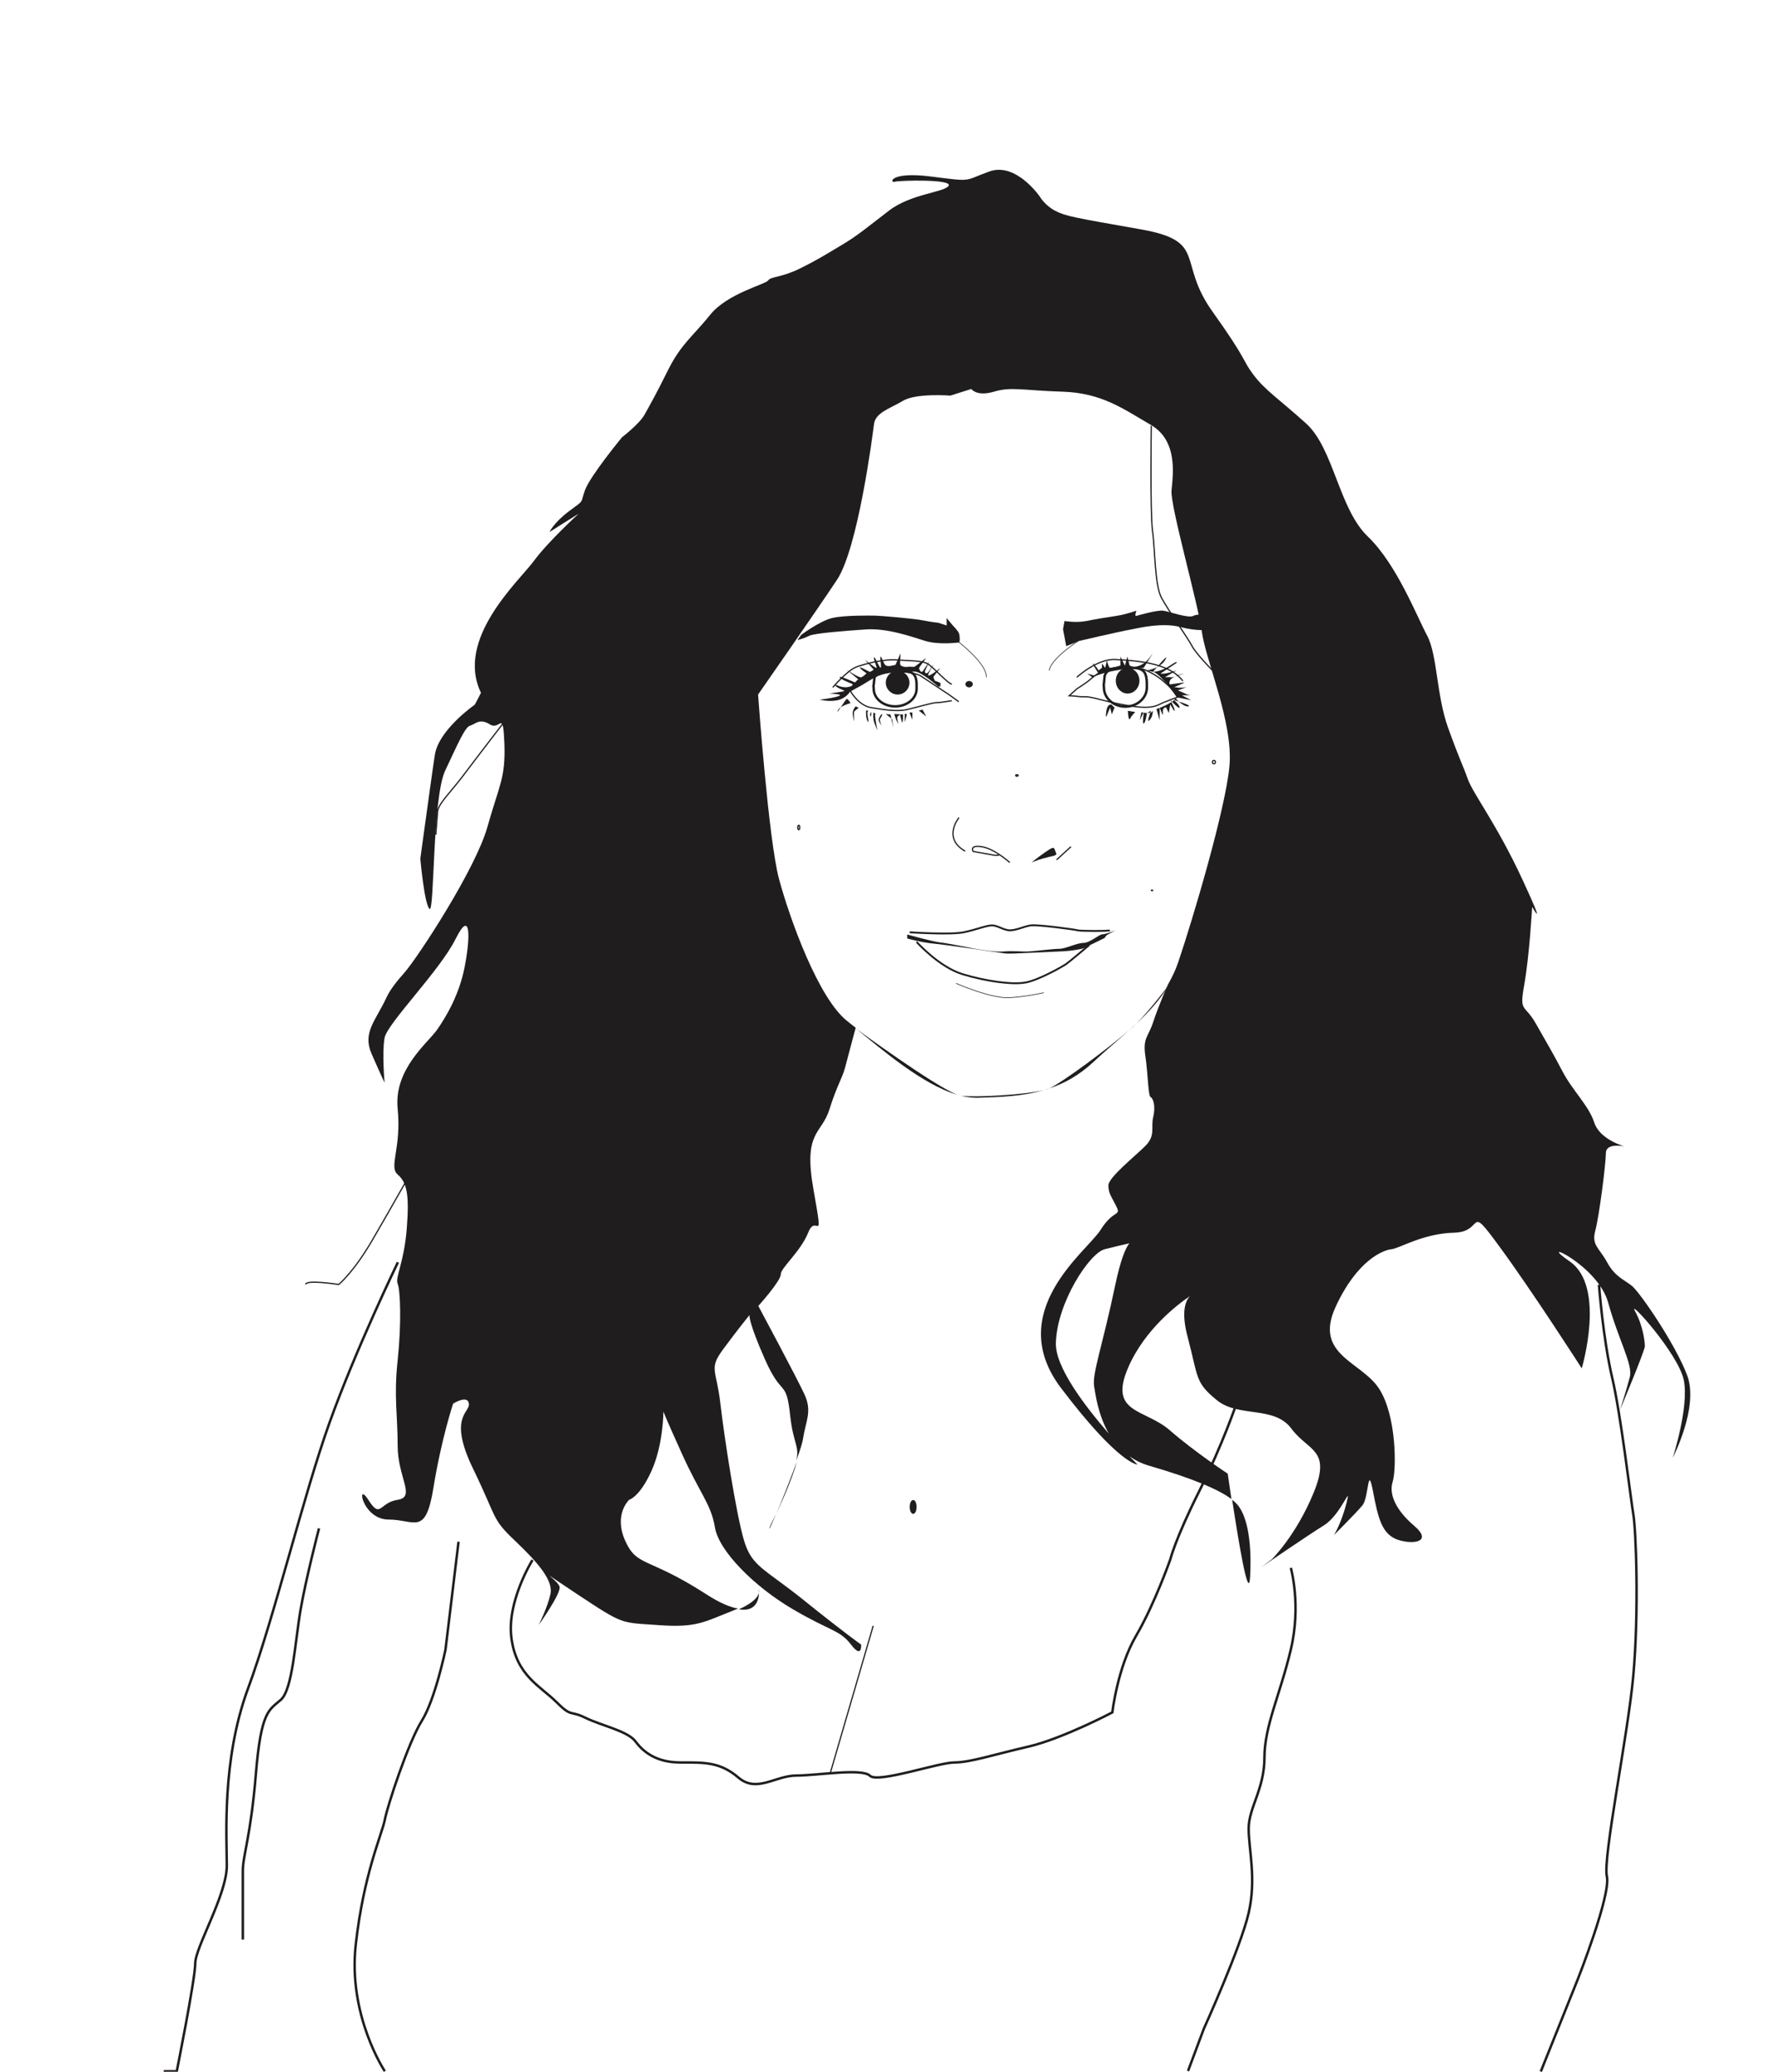<svg xmlns="http://www.w3.org/2000/svg" xmlns:xlink="http://www.w3.org/1999/xlink" version="1.1" id="Calque_3" x="0px" y="0px" viewBox="0 0 720 840" style="enable-background:new 0 0 720 840;" xml:space="preserve"><link xmlns="" type="text/css" rel="stylesheet" id="dark-mode-custom-link"/><link xmlns="" type="text/css" rel="stylesheet" id="dark-mode-general-link"/><style xmlns="" lang="en" type="text/css" id="dark-mode-custom-style"/><style xmlns="" lang="en" type="text/css" id="dark-mode-native-style"/>
<style type="text/css">
	.st0{fill:none;stroke:#201d1e;stroke-miterlimit:10;}
	.st1{fill:none;stroke:#201d1e;stroke-width:0.5;stroke-miterlimit:10;}
	.st2{fill:#201d1e;}
	.st3{fill:none;stroke:#201d1e;stroke-width:0.75;stroke-miterlimit:10;}
	.st4{fill:none;stroke:#201d1e;stroke-width:0.25;stroke-miterlimit:10;}
</style>
<g>
	<path fill="#201d1e" class="st0" d="M66.4,839.8h5.3c0,0,7.5-37.4,7.5-43.8c0-6.4,12.8-27.8,12.8-39.5s-2.1-42.7,8.5-71.6   c10.7-28.8,22.4-78,33.1-107.9s27.8-65.2,27.8-65.2"/>
	<path fill="#201d1e" class="st0" d="M216,632.5c0,0-10.7,17.1-8.5,32c2.1,15,11.8,19.2,18.2,25.6c6.4,6.4,5.3,3.2,11.8,6.4s17.1,5.3,20.3,9.6   c3.2,4.3,8.5,8.5,18.2,8.5c9.6,0,16-0.3,23.5,6.1c7.5,6.4,15-0.8,23.5-0.8s26.7-3.1,29.9,0.1c3.2,3.1,27.8-5.4,34.2-5.4   s16-3.2,29.9-6.4c13.9-3.2,34.2-13.9,34.2-13.9s2.1-18.2,9.6-31c7.5-12.8,13.9-31,13.9-31s2.1-8.5,11.8-27.8   c9.6-19.2,15-35.3,15-35.3"/>
	<line fill="#201d1e" class="st1" x1="354.2" y1="659.2" x2="336.7" y2="719.2"/>
	<path fill="#201d1e" class="st0" d="M523.6,635.7c0,0,4.3,15,0,33.1c-4.3,18.2-10.7,31-10.7,43.8s-6.4,20.3-6.4,28.8s3.2,20.3,0,34.2   c-3.2,13.9-18.2,47-18.2,47l-6.4,17.1"/>
	<path fill="#201d1e" class="st0" d="M156.1,839.8c0,0-15-22.4-11.8-51.3c3.2-28.8,10.7-44.9,11.8-50.7s9.6-31.5,15-40.1s9.6-28.8,9.6-28.8   l5.3-43.8"/>
	<path fill="#201d1e" class="st0" d="M129.4,619.7c0,0-5.3,20.3-7.5,33.1s-3.2,32.2-8,36.4c-4.8,4.2-8,4.5-10.1,30c-2.1,25.5-5.3,33-5.3,39.4   c0,6.4,0,27.8,0,27.8"/>
	<g>
		<path fill="#201d1e" d="M389.9,444.3c2.3,0.6,4.5,0.8,6.6,0.8c9.4-0.3,18.4-0.6,26.9-3.1C415.6,443.9,396,445,389.9,444.3z"/>
		<path fill="#201d1e" d="M443.5,430.6c4.9-4.6,9.9-8.7,14.5-12.9c-8.5,7.4-27.2,21.3-32.4,23.6C431.7,439.3,437.7,436,443.5,430.6z"/>
		<path fill="#201d1e" d="M347.4,417.2c10.4,8.4,26.8,22.6,41,26.7C379.2,440.5,347.4,417.2,347.4,417.2L347.4,417.2z"/>
		<path fill="#201d1e" d="M461,415c5.1-4.8,9.7-9.8,13.1-15.6c0,0,0,0,0,0S466.8,409.1,461,415z"/>
		<path fill="#201d1e" class="st2" d="M425.4,441.4c0,0,0.1-0.1,0.2-0.1c-0.7,0.2-1.4,0.5-2.1,0.7C424.2,441.8,424.9,441.6,425.4,441.4z"/>
		<path fill="#201d1e" d="M507.1,639.2c0.8-15.5-1.6-25.9-5.9-29.9c-0.4-0.4-0.9-0.8-1.4-1.2C502.2,623.7,506.5,650.4,507.1,639.2z"/>
		<path fill="#201d1e" class="st2" d="M461,415C461,415,461,415,461,415c-1,0.9-2,1.8-3,2.8C459.2,416.7,460.3,415.7,461,415z"/>
		<path fill="#201d1e" d="M321.2,598.9c1-2.7,1.6-4.6,2-6.2c-2.5,6.8-5.9,15.4-8.3,21.1C316.4,610.4,318.7,605.6,321.2,598.9z"/>
		<path fill="#201d1e" class="st2" d="M389.9,444.3L389.9,444.3c-0.5-0.1-1-0.3-1.5-0.4C389,444.1,389.5,444.2,389.9,444.3z"/>
		<path fill="#201d1e" d="M307.9,645.8c-0.4,1.5-2.1,4-8.2,6.7C306.7,653.7,307.8,648.5,307.9,645.8z"/>
		<path fill="#201d1e" d="M684.4,557.7c-4.8-12.8-19.2-33.7-22.4-36.3s-6.9-3.7-10.1-9.6s-6.4-6.9-4.8-12.8c1.6-5.9,4.3-27.2,4.3-31.5    s7.5-2.7,7.5-2.7s-9.9-2.7-12.2-9.6c-2.2-6.9-8.7-12.8-12.9-20.8s-5.9-10.7-10.7-19.2c-4.8-8.5-6.9-4.3-4.8-16    c2.1-11.8,3.2-31.5,3.2-31.5s6.4,11.2-4-11.2c-10.4-22.4-20-34.7-22.1-40.6c-2.1-5.9-3.2-7.5-8-20.8c-4.8-13.4-4.3-29.4-8.5-37.4    c-4.3-8-12.3-28.8-24-40.1c-11.8-11.2-13.9-35.8-25.1-45.9c-11.2-10.1-16.6-13.4-21.4-19.8c-4.8-6.4-2.1-5.3-16.6-25.6    S490,97.8,462.8,93c-27.2-4.8-30.4-5.3-34.7-7.5s-6.4-5.9-6.4-5.9s-9.6-13.9-20.3-10.1s-6.4,4.3-23.5,2.1s-17.1,2.7-15,2.1    s23.5-1.1,21.9,1.6s-15.2,3.2-24.2,10.1s-12.7,10.1-19.1,13.9s-9.6,5.9-17.1,9.6c-7.5,3.7-11.8,3.2-12.8,4.8    c-1.1,1.6-16.6,5.3-23.5,13.9s-11.8,11.8-17.1,22.4c-5.3,10.7-7.5,14.4-9.6,18.2c-2.1,3.7-9.1,9.1-9.1,9.1s-12.8,15.5-15,21.4    c-2.1,5.9,0,3.7-6.4,8.5c-6.4,4.8-8,8.5-8,8.5l7.3-4.6l4.5-2.8c0,0-12.3,11.2-18.2,19.2c-5.9,8-32,31.5-21.4,53.4l-2.5,4.8    c0,0-14.6,10.1-16.2,20.3c-0.9,5.7-2.6,18.3-4,28.3c-1.1,7.8-1.9,13.9-1.9,13.9s1.6,18.2,3.7,20.3s1.1-44.9,6.4-56.1    s8-17.6,10.1-18.2c2.1-0.5,3.7-3.2,8-0.5s5.3-6.4,5.9,7.7c0.5,14.2-2.1,16.8-6.9,33.9c-4.8,17.1-28.1,52.7-33.6,59    c-3.2,3.6-6,7.1-7.5,10.5c-4.3,9.1-9.6,13.9-5.9,22.4c3.7,8.5,5.3,11.8,5.3,11.8s-1.1-12.3,0-18.2c1.1-5.9,22.4-27.2,28.8-40.1    c6.4-12.8,5.9,0,3.7,11.2c-2.1,11.2-7.5,20.3-11.2,25.6c-3.7,5.3-17.6,16-16,32c1.6,16-3.7,23.5,0,26.7c3.7,3.2,4.8,8,3.7,21.9    s-4.8,19.8-3.7,22.4c1.1,2.7,1.6,16,0,31c-1.6,15,0,21.9,0,34.7s7.5,20.8,0,21.9s-6.8,8-11.9,0c-5.1-8-2.5,8,8.2,8    s15,6.9,18.2-12.8c3.2-19.8,8-34.2,8-34.2s5.9-3.7,6.4,0c0.5,3.7-8.5,5.3,1.6,26.2c10.1,20.8,7.5,20.3,17.1,29.4    c9.6,9.1,15.5,16.2,14.4,21.5s-4.8,12.7-4.8,12.7s9.1-12.8,8.5-15.5c-0.5-2.7-12.3-9.9,6.9,2.8c19.2,12.7,17.6,11.6,33.1,12.7    c15.5,1.1,18.2-1.1,30.4-5.9c0.7-0.3,1.4-0.6,2-0.8c-3.1-0.5-7.4-2.2-13.2-6c-23.5-15.1-27.8-10.8-32.6-21.5    c-4.8-10.7,1.6-16.6,1.6-16.6s4.3-1.1,9.1-11.8c4.8-10.7,4.8-24,4.8-24s0,0.5,7.5,17.1c7.5,16.6,11.8,20.3,13.4,29.9    s16,24,31.5,33.1c15.5,9.1,19.1,8.4,23.7,14.4c4.6,6,4.1,0,4.1,0s-7.5-5.3-23.5-18.2c-16-12.8-20.8-13.4-24-24    c-3.2-10.7-8-41.7-9.6-55.6c-1.6-13.9-4.8-13.9,1.1-21.9c5.9-8,10.7-13.9,10.7-13.9s-0.5,2.7,6.4,18.2c6.9,15.5,8.5,7.5,10.1,22.4    c1.3,11.9,3.9,12.3,2.5,18.4c1.5-4.1,2.6-7.5,2.8-9.3c1.1-6.9,3.7-10.7,0.5-17.6c-3.2-6.9-18.7-35.8-18.7-35.8s9.1-10.1,9.1-12.8    s8-9.1,11.2-17.1c3.2-8,6.4,6.9,2.1-17.1c-4.3-24,3.2-22.4,6.4-32.6c3.2-10.1,5.3-12.8,6.4-17.1c1.1-4.3,4.3-16.1,4.3-16.1    c-1.2-0.9-2.3-1.8-3.3-2.6c-11.8-9.1-23.5-41.7-27.8-57.7c-4.3-16-8.5-74.8-8.5-74.8s23.5-33.7,32-46.5s14.4-58.2,15-63    c0.5-4.8,6.4-6.4,11.8-9.6c5.3-3.2,19.2-2.1,19.2-2.1l8.5-2.7c0,0,2.1,3.2,9.2,1.1c7-2.1,11.7-0.5,27.7,0    c16,0.5,24.6,6.9,35.8,13.4c11.2,6.4,9.1,20.3,8.5,26.7c-0.5,6.4,10.7,45.4,12.3,57.2c1.6,11.8,12.8,36.9,11.2,54.5    c-1.6,17.6-15,62.5-20.8,79.6c-1.1,3.2-2.5,6.1-4.1,8.9c-0.1,0.1-3.9,8.8-6,15.2c-2.1,6.4-4.3,6.4-3.2,13.9    c1.1,7.5,1.1,16,2.1,16.6c1.1,0.5,2.1,3.7,1.1,8c-1.1,4.3,1.1,7.5-3.2,11.8s-15,12.8-15,16c0,3.2,1.1,4.3,3.2,8.5    s-1.1,1.1-6.4,9.6c-5.3,8.5-39.5,33.1-16,64.1s31,31,31,31s-1.2-1.2-3.2-3.3c2.3,1.6,4.9,2.9,8,3.8c17.6,5.1,28.3,9.7,33.3,13.5    c-0.9-6-1.5-10.3-1.5-10.3s-13.4-8.8-23.5-17.6s-25.1-6.7-16.8-25.6c6.7-15.4,20.2-25.6,25-28.8c-1.7,1.7-3.8,6.1-0.9,16.8    c4.3,16.3,2.9,18.2,11.8,25.4c8.8,7.2,23.2,2.1,30.2,11.5c6.9,9.3,16.3,8.3,9.1,25.9c-7.2,17.6-17.1,27.2-17.1,27.2l-4.3,3.2    c0,0,18.7-12.8,25.6-17.1c6.9-4.3,11.2-17.4,9.1-9.1c-2.1,8.3-5.1,13.1-5.1,13.1s8.8-8.8,11.5-12c2.7-3.2,2.1-17.1,4.3-5.9    c2.1,11.2,3.7,17.6,10.1,19.8c6.4,2.1,14.2,0.8,6.7-5.6c-7.5-6.4-10.4-12.8-8.8-17.9c1.6-5.1,1.6-27-5.6-37.9    s-26.4-13.6-17.6-32.9c8.8-19.2,19.5-23.2,22.7-23.5c3.2-0.3,12.8-6.4,25.4-6.7c12.6-0.3,5.1-12.6,18.4,5.6    c13.4,18.2,33.4,49.4,33.4,49.4s9.9-33.1-4.8-43.3c-14.7-10.1,11.2,1.1,15.5,16.6s10.1,25.1,8.8,30.2c-1.3,5.1-4,13.4-4,13.4    s10.1-24,10.1-25.9s-0.8-8.5-4-14.2s17.6,17.2,19.8,28c2.2,10.8-4.5,31.5-4.5,31.5S689.2,570.6,684.4,557.7z M452.3,521.4    c-5.1,24.3-9.3,35.5-8.5,40.6c0.5,2.9,1.5,11.5,6,19.3c-9.7-11.2-21.9-27.1-21.5-36.9c0.5-16.3,13.6-36.3,19.8-37.9    c3.5-0.9,7.4-1.8,10-2.4C456.5,506.1,454.5,510.9,452.3,521.4z"/>
		<path fill="#201d1e" d="M314.8,613.8c-1.5,3-2.5,4.9-2.7,5.9C312,620.4,313.1,617.8,314.8,613.8z"/>
		<path fill="#201d1e" class="st2" d="M307.8,644.3c0,0,0.1,0.6,0,1.5C308.1,644.9,307.8,644.3,307.8,644.3z"/>
	</g>
	<path fill="#201d1e" d="M325,257.4c0,0,7.9-5.9,12.9-6.9c5-1.1,15.1-0.9,16.9-0.9s16.4,1.2,19.9,2c3.6,0.7,5.9,0.9,5.9,0.9l3.4,1.1v-3l2.5,3   c0,0,2.1,2.1,2.5,3.2c0.4,1.1,0.4,3.7,0,3.7s-8.2,1.1-13.9-0.7c-5.7-1.8-15.5-5.2-23.9-4.6c-8.4,0.6-20.8,1.5-23,2.6   c-2.1,1.1-4.7,1.7-4.7,1.7L325,257.4z"/>
	<path fill="#201d1e" d="M432.5,262l-1.3-6.9l0.6-3.3c0,0,4.8,0.8,8.8,0c4-0.8,8.8-1.6,12.3-2.1c3.5-0.5,8.1-2.1,8.1-2.1s-1,2.4,0,2.1   c1-0.3,8.4-2.4,10.8-2.1c2.4,0.3,10.1,3.2,12.3,2.1c2.2-1.1,4.3,0,4.3,0l1.3,5.6c0,0-3.7,0.8-11-1.1c-7.2-1.8-15.8,0.2-20.3,1.1   c-4.5,0.8-20.8,4.6-20.8,4.6L432.5,262z"/>
	<path fill="#201d1e" d="M452.6,377.2c0,0-1.8,0.7-3.4,1.2c-0.8,0.2-1.5,0.4-2,0.4c-1.3,0-5.1,3.5-7.7,3.5c-2.7,0-7.2,2.4-9.9,2.4   s-10.7,1.1-13.3,1.1c-2.6,0-5.4-0.3-9.6,0c-2.8,0.2-7.2-0.5-9.8-0.9c-1.4-0.2-2.3-0.4-2.3-0.4s-4.4-0.9-8.3-1.6   c-2.1-0.4-4-0.7-5-0.8c-2.9-0.3-13.3-3.2-13.3-3.2v1.6c0,0,5.5,1.6,10.8,2.1c5.3,0.5,26.3,3.6,28.3,3.9s6.4,0,6.4,0   s15.5-0.7,17.9-0.8c2.4-0.1,7.3-0.8,8.3-1.3s8.4-4.1,8.4-4.1s0.3-0.6,0.5-0.8C448.7,379.1,452.6,377.2,452.6,377.2z"/>
	<path fill="#201d1e" class="st3" d="M369,378c0,0,16.6,1.1,21.9,0c5.3-1.1,9.2-2.8,11.5-2.8c2.3,0,4.7,2,7.3,2s5.7-1.6,8.4-2   c2.7-0.4,18.2,1.7,19,2s12.3,0.4,13.1,0"/>
	<path fill="#201d1e" class="st3" d="M371.8,381.9c0,0,9.1,10.2,18.7,13.1c9.6,2.9,20.4,4.4,25.8,3.3c5.4-1.1,14.8-6.5,16-7.3   c1.2-0.8,9.5-7.8,9.5-7.8"/>
	<path fill="#201d1e" class="st4" d="M387.8,398.7c0,0,14.3,6.3,21.8,5.8c7.5-0.5,13.8-2,13.8-2"/>
	<path fill="#201d1e" class="st4" d="M389,260.4c0,0,11.5,8.9,11.1,14.2"/>
	<path fill="#201d1e" class="st4" d="M439.4,258.5c0,0-13.1,8.1-13.8,13.4"/>
	<path fill="#201d1e" d="M394.6,277.4c0,0.7-0.7,1.3-1.5,1.3c-0.8,0-1.5-0.6-1.5-1.3c0-0.7,0.7-1.3,1.5-1.3C393.9,276.1,394.6,276.7,394.6,277.4z"/>
	<path fill="#201d1e" class="st1" d="M337.8,278.7c0,0,5.9-6.9,9.6-8.3c3.7-1.3,11.2-3.3,16.8-2.8c5.6,0.4,9.6,0.2,12,1.5s8,7.9,9.9,8.3"/>
	<path fill="#201d1e" class="st1" d="M436.8,274.6c0,0,8.3-7.7,15.8-7.2c7.5,0.5,21.4,1,27.2,8.7"/>
	<path fill="#201d1e" class="st1" d="M389,331.5c0,0-6.9,8.3,2.5,13.6"/>
	<line fill="#201d1e" class="st1" x1="434.4" y1="343.3" x2="428.6" y2="348.6"/>
	<path fill="#201d1e" class="st1" d="M409.6,349.7c-0.5-0.4-2.1-1.8-4.2-3.2c-2.1-1.4-4.7-2.8-7.2-3.2c-5.1-0.8-3.5,1.9-3.5,1.9s9,1.7,9.3,1.6   c0.4-0.1,1.2,0,1.2,0"/>
	<path fill="#201d1e" d="M418.4,349.7c0,0,0.6-0.4,1.4-1.1c1.3-1,3.3-2.5,4.8-3.5c2.4-1.6,2.9-1.7,3.3-0.5c0.3,1.2,1.5,2-0.9,2.5s-5.7,1.5-5.7,1.5   L418.4,349.7z"/>
	<path fill="#201d1e" class="st1" d="M467,172.6c0,0-0.5,35.3,0.5,42.7c1.1,7.5,0.8,21.9,3.7,27.2s10.7,16.3,12.3,19.4c1.6,3.1,8.2,9.8,8.2,9.8"/>
	<path fill="#201d1e" class="st1" d="M206.9,289.6c0,0-14.4,18.7-19.2,25.1c-4.8,6.4-9.9,11.1-10.2,14.4c-0.3,3.2-0.7,9.3-0.7,9.3"/>
	<path fill="#201d1e" class="st1" d="M170.6,468.5c0,0-12.3,21.9-19.8,34.7s-13.4,17.6-13.4,17.6s-13.4-2.1-13.4,0"/>
	<ellipse fill="#201d1e" class="st1" cx="492.4" cy="309" rx="0.6" ry="0.7"/>
	<path fill="#201d1e" class="st1" d="M467.6,361c0,0.1-0.2,0.1-0.3,0.1c-0.2,0-0.3-0.1-0.3-0.1c0-0.1,0.2-0.1,0.3-0.1   C467.4,360.9,467.6,361,467.6,361z"/>
	<ellipse fill="#201d1e" class="st1" cx="324" cy="335.5" rx="0.4" ry="0.9"/>
	<ellipse fill="#201d1e" class="st1" cx="412.5" cy="314.4" rx="0.5" ry="0.3"/>
	<path fill="#201d1e" class="st0" d="M463.7,272c-1.6-1.3-3.5-1.2-5.9-1.2c-4,0-8.3-0.5-9.7,3.1l-0.3,3.1c-0.2,0.7,0,1.1,0,1.8   c0,4.3,3.9,7.7,8.7,7.7c4.8,0,8.7-3.5,8.7-7.7C465.2,276.5,465.3,273.4,463.7,272"/>
	<path fill="#201d1e" d="M462.2,276c0,2.9-2.2,5.2-4.8,5.2s-4.8-2.3-4.8-5.2c0-2.9,2.2-5.2,4.8-5.2S462.2,273.1,462.2,276z"/>
	<path fill="#201d1e" class="st0" d="M370.3,273.1c-1.6-1.2-3.5-1.1-5.9-1.1c-4,0-8.3-0.5-9.7,2.8l-0.3,2.8c-0.2,0.6,0,1,0,1.7   c0,3.9,3.9,7.1,8.7,7.1c4.8,0,8.7-3.2,8.7-7.1C371.8,277.3,372,274.4,370.3,273.1"/>
	<path fill="#201d1e" d="M368.9,276.8c0,2.7-2.2,4.8-4.8,4.8s-4.8-2.2-4.8-4.8c0-2.7,2.2-4.8,4.8-4.8S368.9,274.1,368.9,276.8z"/>
	<path fill="#201d1e" class="st1" d="M436.8,279.3c0,0,3.3-2.1,4.7-3.2c1.3-1.1,5.2-4.7,9.2-5.1c4-0.4,10.3-0.9,14,0.7c3.7,1.7,5.8,3.2,8.5,5.6   c2.4,2.1,4.4,5.4,4.4,5.4s-2.1,0.7-5.6,2.1c-3.5,1.5-4.9,4.1-25.9-1.2c0,0-4.1-1.2-6-1.1c-1.9,0.1-4.3-0.3-4.3-0.3l-2.1-0.1   L436.8,279.3z"/>
	<path fill="#201d1e" class="st1" d="M386.1,284.1c0,0-4.7,0.8-6.3,0.8s-8,1.9-11.9,2.8c-3.9,0.9-9.3,0.1-14.6-0.8c-5.2-0.9-8.4-6.8-8.4-6.8   s1.3-0.7,4.9-2.7c3.6-2.1,6-4.3,12-4.9c6-0.5,10.5,0.8,11.6,1.5c1.1,0.7,9.5,6.3,9.5,6.3l1.7,1.1l4.3,3.1"/>
	<path fill="#201d1e" d="M371.8,611c0,1.6-0.6,2.8-1.4,2.8c-0.8,0-1.4-1.3-1.4-2.8c0-1.6,0.6-2.8,1.4-2.8C371.2,608.1,371.8,609.4,371.8,611z"/>
	<path fill="#201d1e" d="M345,280.1c0,0-1.2,2.5-4.5,3.6c-3.4,1.1-8,0-8,0s6.5-0.8,8-1.6c1.5-0.7-4.1-0.9-4.1-0.9s5.7-0.8,6.1-1   c0.4-0.2-3.5-1.4-3.7-2.3c-0.2-0.9,2,1.1,4.9,0.7c2.9-0.4,2-1.3,2-1.3s-4.7-1.8-5.1-2.7s6.2,2.1,6.2,2.1l1.3-1.3l-4.7-3.9   c0,0,5.1,3.5,6,3.1s2.1-1.6,2.1-1.6s-2.4-1.6-2.7-2.3c-0.3-0.7,3.7,1.7,4.1,1.7c0.4-0.1,1.5-0.9,1.5-0.9s-3.7-4.1-3.4-3.9   c0.3,0.2,4,3.3,4.5,3.2c0.4-0.1-1.2-3.3-1-4.2c0.2-0.9,2,3.7,2.6,4.1c0.6,0.4-0.1-3,0-4.2c0.1-1.2,1,1.7,1.8,2.9   c0.8,1.2,3.2,0.4,3.2,0.4l1.1-0.2c0,0,1.5-3.2,1.9-4.4s-0.1,2.9,0,4c0.1,1.1,2.3,1.3,2.9,1.2c0.5-0.2,2.6,0,2.8,0s3.4-2.5,4.5-3.4   c1.1-0.9-2.5,3.5-2.5,3.9c0,0.4,0.8,2.4,1.7,1c0.9-1.3,2.5-3.8,2.5-3.8l-1.9,4.2c0,0,0.5,1.8,1.9-0.4c1.3-2.2,1.7-2.5,1.7-2.5   s-2.3,3.8-2.2,4.2c0.1,0.4,0.2,0.4,1.2-0.1c1-0.5,3.8-2.7,3.8-2.7s-2.9,3.5-2.9,3.7c0,0.2,0.6,1.5,0.6,1.5s1.7,0.6,1.8,0.7   c0.1,0.1,0.6,0.1,0.5,0.6c-0.1,0.5,0,1,0,1l-0.9,0.1c0,0-7.1-6.3-9.7-6.1s-11.9-0.6-16.3,2.2C349.9,277.4,345,280.1,345,280.1z"/>
	<path fill="#201d1e" d="M345,285.1c0,0-4.5,1.1-5.2,3.1c-0.7,2,3.1-4.7,3.7-4.8C344,283.3,345,285.1,345,285.1z"/>
	<path fill="#201d1e" d="M347.1,286.4c0,0-1.4,1.4-1.2,3.2s0.6,2.9,0.6,2.9s-0.3-3.6,0-4c0.3-0.4,1.8-1.5,1.8-1.5L347.1,286.4z"/>
	<path fill="#201d1e" d="M351.3,288.1c0,0-0.2,3.1,0.7,4.4c0.9,1.2-0.6-3.4,0-4C352.6,287.9,351.3,288.1,351.3,288.1z"/>
	<path fill="#201d1e" d="M353.1,289c0,0-0.4,1,0,1.4c0.4,0.4,0.2-1.2,0.4-1.4C353.8,288.7,353.1,289,353.1,289z"/>
	<path fill="#201d1e" d="M354.3,288.9c0,0-0.3,2.5,0.4,4.3s1.2,3,1.2,3s-1.2-6.2-0.9-6.5C355.4,289.3,354.3,288.9,354.3,288.9z"/>
	<path fill="#201d1e" d="M357.6,289.5c0,0-1.2,1.5-1.2,2.3s1.2,2.4,1.2,2.4s-1-2.3-0.6-2.8c0.4-0.5,0.9-1.6,0.9-1.6L357.6,289.5z"/>
	<path fill="#201d1e" d="M359.3,289.5c0,0,2.8,2.2,2.7,2.3c-0.1,0.1,0.4,3.4,0.4,3.4l-1.2-5.5L359.3,289.5z"/>
	<path fill="#201d1e" d="M362.7,289.5l0.8,2.3l1,1.9c0,0-0.9-2.8-0.4-3.2c0.5-0.4,1-0.8,1-0.8s0.4,2.1,0.8,3.1c0.4,0.9,0.4-3.1,0.4-3.1L362.7,289.5   z"/>
	<path fill="#201d1e" d="M367,289.5v3.3c0,0,0.8-2.7,0.8-3.1C367.9,289.3,367,289.5,367,289.5z"/>
	<polygon fill="#201d1e" points="368.9,288.9 370.1,291.8 370.1,288.9  "/>
	<polygon fill="#201d1e" points="372.7,288.1 375.7,290.5 374.2,287.7  "/>
	<path fill="#201d1e" d="M443.1,274.6l-2.1-1.5l2.8,0.8l1.8-0.8c0,0-2-3.1-2.3-3.9c-0.3-0.8,1.6,1.5,1.6,1.5l0.7,1.1l1.4-1V269l1.3,1.8l0.7-3   c0,0,0.6,2.4,1.1,2.9c0.5,0.4,4.4-0.9,4.4-0.9v-3.6l1.8,3.7l1-3.7l0.9,3.6c0,0,1.7,0.9,2.1,0.6c0.4-0.2,3.6-0.2,6.4-4.3   c2.8-4-2.8,4.7-2.8,4.7S451.8,270.7,443.1,274.6z"/>
	<path fill="#201d1e" d="M465.2,271.8c0,0,5.3-0.6,7.5-4.3c2.1-3.7-5,4.9-5,4.9L465.2,271.8z"/>
	<path fill="#201d1e" d="M450.9,285.7c0,0-1.6-0.6-2.1,2.4c-0.5,3.1,0,2.4,0,2.4l1.5-3.6l0.7,2.7l1.1-2.7L450.9,285.7z"/>
	<path fill="#201d1e" d="M467.7,272.4c0,0,3.2,0,7-2.6c3.7-2.5,2.4-0.9,2.4-0.9l-6.4,4.2c0,0,0.6,0.1,1.8,0c1.2-0.1,4.8-1.3,4.8-1.3l-4.8,2.8   c0,0,1.5-0.1,2.6,0c1.1,0.1,5.3-1.6,5.3-1.6s-5.3,1.2-5.9,3.1s0.7,1.3,0.7,1.3s4.5-0.6,5.2-0.7s-4.1,1.9-4.1,1.9s0.1,0,1.5,0.2   s3.5-0.2,3.5-0.2l-3.5,1.3c0,0,1.6,0.7,2.9,1.3c1.3,0.7,2.5,0.7,2.5,0.7h-3.8l3.8,2l-5.5-1.1C477.7,282.8,470.6,273,467.7,272.4z"/>
	<path fill="#201d1e" d="M476.8,283.1c0,0,3.2,3.6,5.2,3.3c2-0.3-5.9-2.6-5.9-2.6s2.3,1.8,2.4,3c0.1,1.2-3.8-3-3.8-3s1.8,3.3,1.8,4.3   c0,0.9-1.8-2.5-1.8-2.5l-0.6,3.5l-1.1-2.3c0,0-1.6-0.1-1.3,2.3c0.3,2.4-1.3-2.3-1.3-2.3v5.2l-1.3-4.5   C469.1,287.6,476.3,284.8,476.8,283.1z"/>
	<path fill="#201d1e" d="M467.7,288.1c0,0-0.1,2.7-1.5,4c-1.3,1.3,0.7-4,0.7-4l-1.7,1.1c0,0-0.4,3.5-1.2,4.1s0-4.7,0-4.7l-1.7,3.5l0.7-3.3   C462.9,288.8,467.1,289.8,467.7,288.1z"/>
	<path fill="#201d1e" d="M460.5,288.7c0,0-1.4,1.3-2.1,2.7c-0.7,1.3-0.9-3.2-0.9-3.2L460.5,288.7z"/>
	<path fill="#201d1e" class="st0" d="M648.6,520.9c0,0,1.6,21.8,5.4,37.9c3.4,14.4,7.5,49,8.5,55c1.1,5.9,2.4,39.6,0,65.8   c-2.1,23.5-12.4,73.7-10.7,81.2s-11.8,41.7-11.8,41.7l-15,37.4"/>
</g>
</svg>